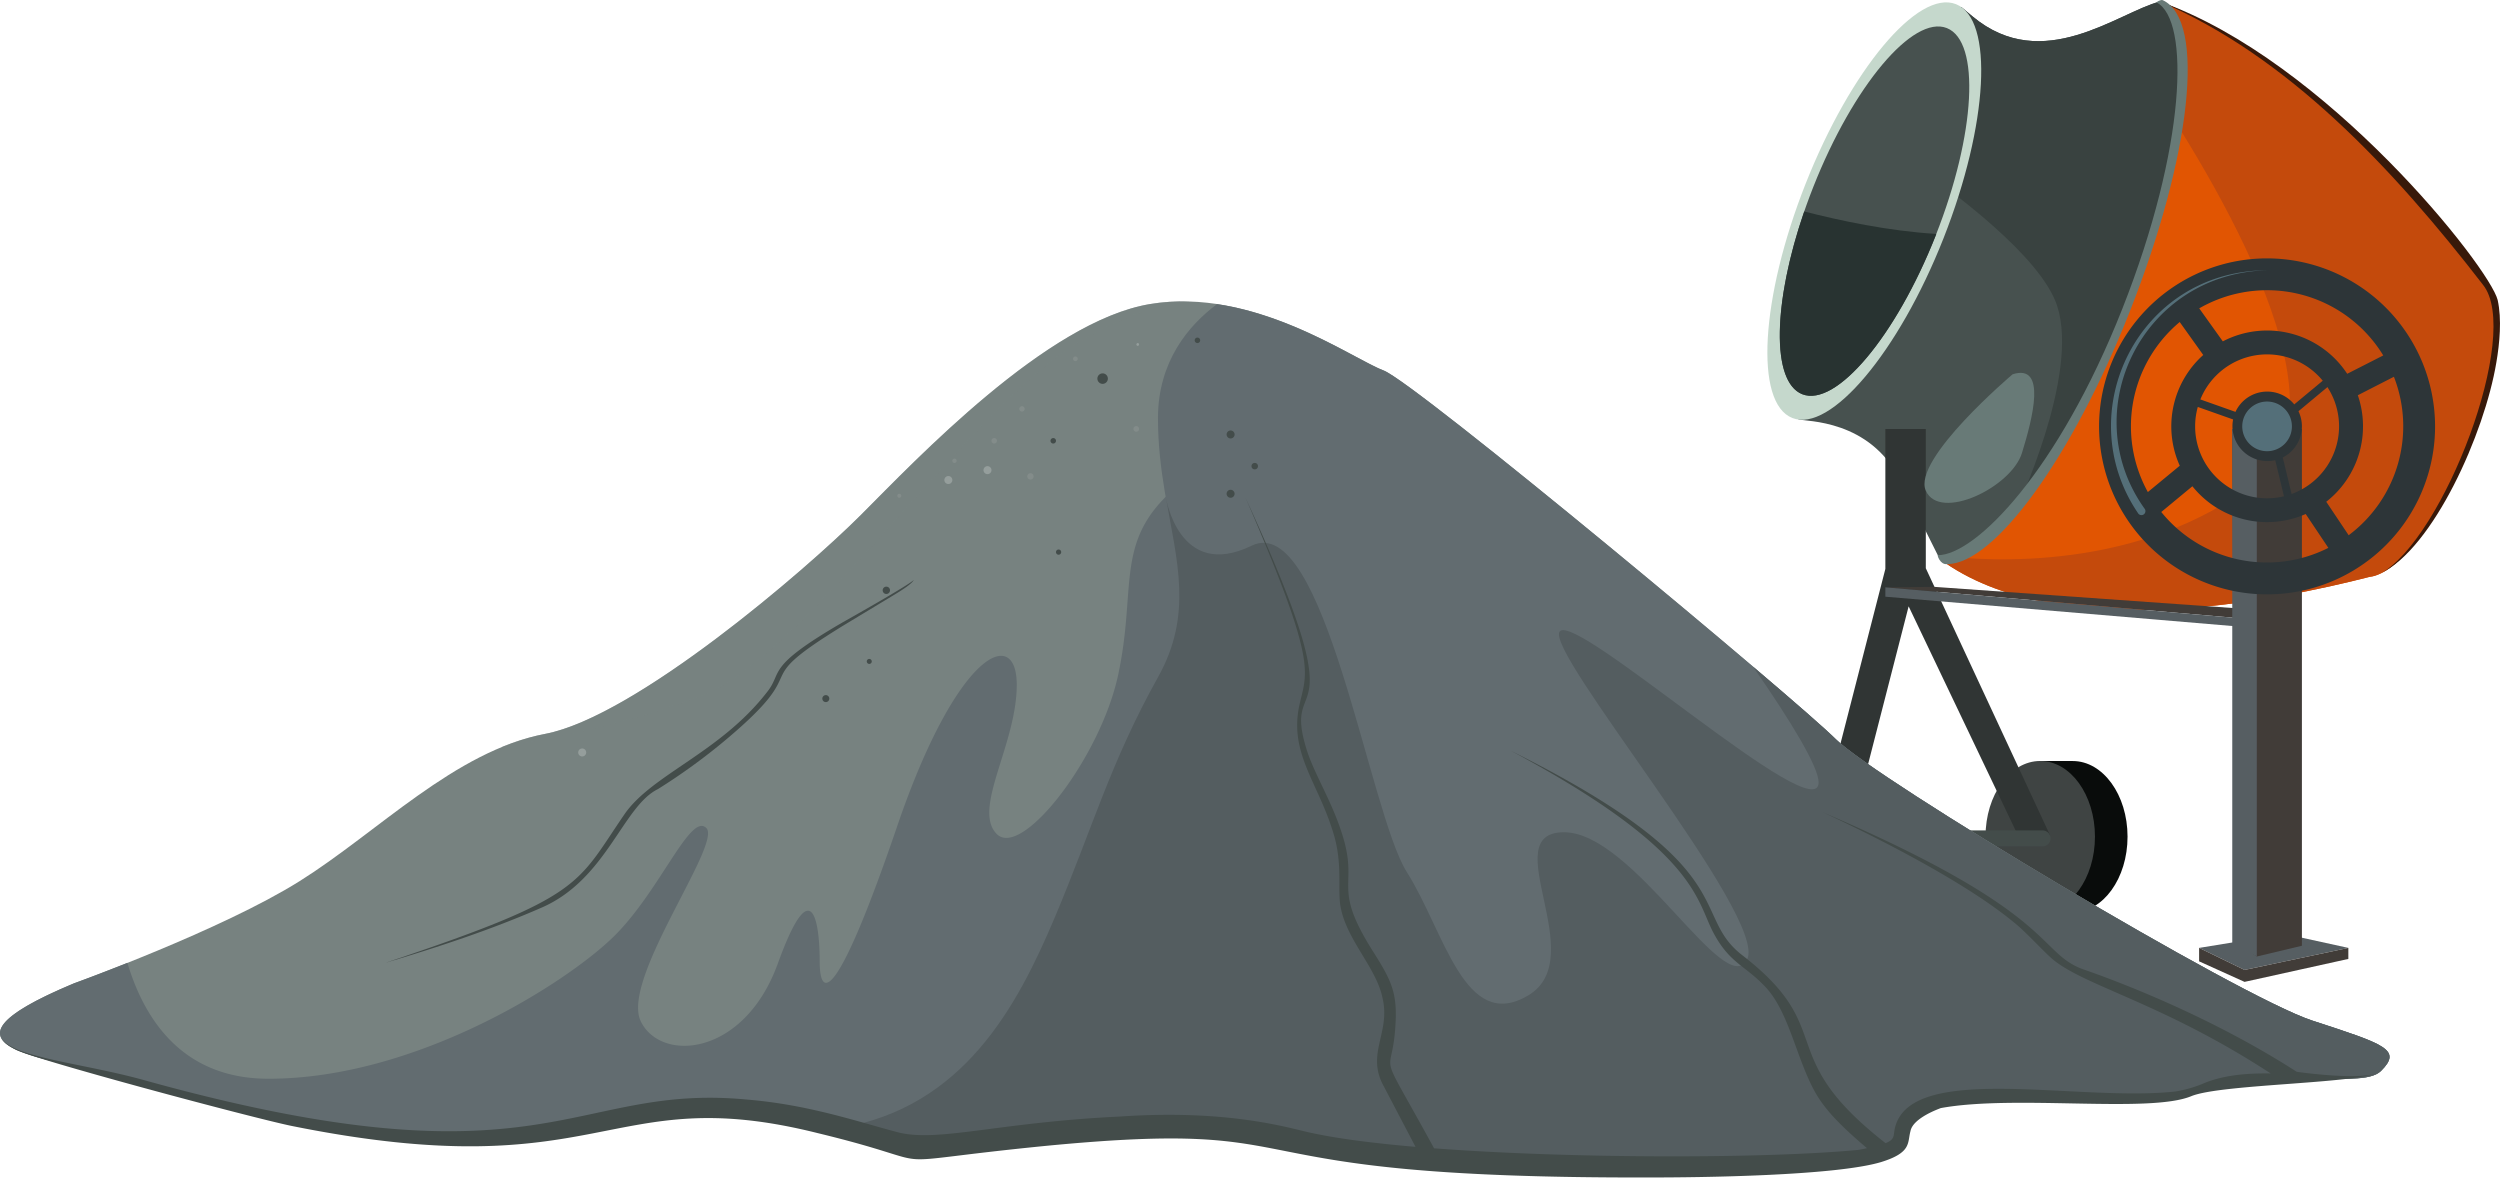 <svg xmlns="http://www.w3.org/2000/svg" viewBox="0 0 1001.93 471.92"><defs><style>.cls-1{isolation:isolate;}.cls-2{fill:#565e62;}.cls-3{fill:#090c0b;}.cls-4{fill:#3f4443;}.cls-5{fill:#e15502;}.cls-6{fill:#c44a0c;}.cls-7{fill:#47514f;}.cls-8{fill:#394240;}.cls-9{fill:#c5d8cc;}.cls-10{fill:#283331;}.cls-11{fill:#38190a;}.cls-12{fill:#687a77;}.cls-13{fill:#303534;}.cls-14{fill:#434c4a;}.cls-15{fill:#413c38;}.cls-16{fill:#2d3538;}.cls-17{fill:#7dabba;opacity:0.5;}.cls-18{fill:#f63;}.cls-19,.cls-20{fill:#778280;}.cls-20{opacity:0.53;mix-blend-mode:screen;}.cls-21{fill:#626c70;}.cls-22{fill:#545d60;}.cls-23{fill:#838c8a;}.cls-24{fill:#959e9c;}</style></defs><title>cimento</title><g class="cls-1"><g id="Layer_2" data-name="Layer 2"><g id="_Layer_" data-name="&lt;Layer&gt;"><polygon class="cls-2" points="881.34 379.89 899.55 388.72 941.15 379.89 915.63 374.3 881.34 379.89"/><path class="cls-3" d="M830.7,305h-13l-1.17,60.56h13c.4,0,.79.05,1.2.05,12.11,0,21.93-13.57,21.93-30.31S842.81,305,830.7,305Z"/><ellipse class="cls-4" cx="817.67" cy="335.29" rx="21.93" ry="30.31"/><path class="cls-5" d="M865.62.62,777.36,224c47.25,35.06,135.91,16.49,172.31,7.18,11.36-1.22,28.2-22.93,39.86-52.46s14.22-56.94,6.74-65.56C933.9,24.74,865.62.62,865.62.62Z"/><path class="cls-6" d="M996.27,113.18C933.9,24.74,865.62.62,865.62.62l-9.54,24.15c36.13,52.89,85.73,139.09,48.38,168.17-46.89,36.52-108.83,32-126.58,29.76l-.52,1.32c47.25,35.06,135.91,16.49,172.31,7.18,11.36-1.22,28.2-22.93,39.86-52.46S1003.75,121.8,996.27,113.18Z"/><path class="cls-7" d="M790.57,6.62,786,2.81,720.71,168.05c3,1,28.61-.19,41,24.66L777.36,224c17.32,5.66,50.53-38.54,74.66-99.61S882.11,8.38,865.6.67l0-.05C848.8,5,818.76,30.07,790.57,6.62Z"/><path class="cls-8" d="M865.62.62c-16.82,4.34-46.86,29.45-75,6L786,2.81,762.37,62.59c20.66,14.13,55.69,40.4,62.08,60,9.17,28.1-16.7,82.25-16.7,82.26C822.46,187,838.64,158.28,852,124.41,876.14,63.35,882.13,8.33,865.62.62Z"/><path class="cls-9" d="M783.9,1.67c15.26,6,13,48.22-5,93.85s-45.33,78.05-60.59,72-12.71-48.22,5.32-93.86S768.64-4.36,783.9,1.67Z"/><path class="cls-7" d="M780.24,11.25c13.55,5.36,11.56,42.54-4.44,83.05s-40,69-53.52,63.66-11.56-42.54,4.44-83.05S766.68,5.9,780.24,11.25Z"/><path class="cls-10" d="M776,93.75c-19.27-1.17-38.61-5.33-52.92-9C710.5,121.27,709.83,153,722.28,158c13.55,5.35,37.51-23.15,53.52-63.66Z"/><path class="cls-11" d="M1001,120.26C997.87,107.3,932.3,24.2,865.62.62c51.08,21.79,93.27,66.59,129.51,113.54,15.72,19.7-16,101.86-41,115.65,21.13-10.3,41.6-56.05,46.34-84.57C1001.79,137.56,1002.69,127.92,1001,120.26Z"/><path class="cls-12" d="M780.38,226.08c-2.87.35-4-3.57-3.78-3.57,15.17,0,48.31-33.82,73.94-98.68S877.8,7.94,864.32,1C864.07.86,866-.29,866.79.07,884.27,8.23,878.14,62.63,853.5,125,830.36,183.57,799.26,226.08,780.38,226.08Z"/><path class="cls-13" d="M821.52,334.58,771.81,227.74V171.92H755.6V228L725,347.13l12.36,3.18L764.93,243l43.79,91.77C810.24,337.9,820.55,337.14,821.52,334.58Z"/><path class="cls-14" d="M818.62,339.19H722.55a3.19,3.19,0,1,1,0-6.38h96.07a3.19,3.19,0,1,1,0,6.38Z"/><polygon class="cls-15" points="755.6 235.39 775.28 235.2 921.48 245.57 904.46 248.39 755.6 235.39"/><polygon class="cls-2" points="755.6 239.14 755.6 235.39 904.46 248.39 904.46 251.72 755.6 239.14"/><polygon class="cls-15" points="922.54 379.03 904.46 383.34 895.73 377.43 894.63 171.92 922.54 171.92 922.54 379.03"/><polygon class="cls-2" points="904.46 383.34 894.63 377.96 894.63 171.92 904.46 171.92 904.46 383.34"/><path class="cls-16" d="M922.54,170.87a14,14,0,0,0-1.38-6.06l13.54-11.28-2-2.46-13.23,11a14,14,0,0,0-23.55,3l-16-5.67-1.07,3,16.12,5.71a13.59,13.59,0,0,0-.27,2.73,14,14,0,0,0,17.15,13.59l4.53,18.72,3.1-.75-4.61-19.06A14,14,0,0,0,922.54,170.87Z"/><path class="cls-17" d="M918.53,170.87a9.95,9.95,0,1,1-9.95-9.94A9.95,9.95,0,0,1,918.53,170.87Z"/><polygon class="cls-15" points="941.15 379.89 941.15 384.31 899.55 393.51 881.34 385.28 881.34 379.89 899.55 388.72 941.15 379.89"/><path class="cls-16" d="M908.58,103.55a67.33,67.33,0,1,0,67.33,67.32A67.4,67.4,0,0,0,908.58,103.55Zm46.56,38.9-14.45,7.36a38.38,38.38,0,0,0-49.85-13l-9.45-13.23a54.52,54.52,0,0,1,73.75,18.87Zm-46.56,57.26a28.84,28.84,0,1,1,28.85-28.84A28.87,28.87,0,0,1,908.58,199.71Zm-35-70.64,9.42,13.2a38.37,38.37,0,0,0-9.41,44.38L860.8,197.2a54.5,54.5,0,0,1,12.75-68.13Zm-7.37,76.1,12.44-10.29A38.37,38.37,0,0,0,924.06,206l9.08,13.57a54.48,54.48,0,0,1-67-14.42Zm75.09,9.37-9-13.45a38.38,38.38,0,0,0,12.65-42.69L959.41,151a54.53,54.53,0,0,1-18.14,63.52Z"/><path class="cls-3" d="M731.54,314.58h-13l-1.17,60.56h13c.4,0,.8.05,1.2.05,12.11,0,21.93-13.57,21.93-30.31S743.65,314.58,731.54,314.58Z"/><path class="cls-4" d="M740.45,344.88c0,16.74-9.82,30.31-21.94,30.31s-21.93-13.57-21.93-30.31,9.82-30.3,21.93-30.3S740.45,328.14,740.45,344.88Z"/><path class="cls-3" d="M736.71,344.88c0,13.88-8.15,25.14-18.2,25.14s-18.19-11.26-18.19-25.14,8.15-25.14,18.19-25.14S736.71,331,736.71,344.88Z"/><path class="cls-18" d="M729.35,344.88c0,8.27-4.85,15-10.84,15s-10.83-6.7-10.83-15,4.85-15,10.83-15S729.35,336.61,729.35,344.88Z"/><path class="cls-12" d="M806.6,150s-40.37,34.15-34.79,46.65,34.3-1.33,38.55-15.15S820.39,145.62,806.6,150Z"/><path class="cls-17" d="M856.92,205.75c-27.58-40.49,0-97.29,51.66-97.43-50.33,1.34-76.89,56.75-49.05,95.6a1.59,1.59,0,0,1-2.59,1.86Z"/><path class="cls-19" d="M29.71,394.07s59-21.26,90.38-40.94,62.21-52.1,98.36-59S322.93,228.46,345,206.4s74.43-77.63,115.9-84.54,80.82,21.8,93.58,26.58S719.81,280.3,735.76,296.25,897.39,399.39,926.63,409s36.16,11.7,27.65,20.2-48.38-4.25-71.78,6.91-89.32-3.72-110,6.92,2.13,15.95-27.12,21.26-180.76,5.85-228.61-7.44S385.4,460,368.91,460s-65.39-27.65-128.66-10.1S92.45,444.58,56.83,434-35.15,421.2,29.71,394.07Z"/><path class="cls-20" d="M460.89,121.86c-41.47,6.91-93.84,62.47-115.9,84.54s-90.38,80.81-126.54,87.72a90.52,90.52,0,0,0-17.76,5.45c23.6-4,51.24-9.76,80.82-20.87,39.67-14.88,106.29-113.53,148.55-140.09,19.48-12.25,34.58-16.52,46.2-17.79A80.87,80.87,0,0,0,460.89,121.86Z"/><path class="cls-21" d="M467.18,199.12c-19.81,19.8-11.87,37.85-19.05,71.34s-38.68,73.77-48.64,63.8,8-35.89,8-59.81S383.54,260.89,359.61,331s-31.1,70.23-31.1,54.28-3.19-36.68-16.75.8-47.05,39.87-55,23.13,32.7-71,26.32-77.36-18.34,24.72-36.68,43.06-79,57.42-138.77,57.42C73.45,432.35,58,409,51.06,385.9c-12.58,5-21.35,8.17-21.35,8.17C-35.15,421.2,21.2,423.32,56.83,434S177,467.44,240.25,449.9,352.43,460,368.91,460s100-16.48,147.81-3.19a204.83,204.83,0,0,0,27.54,5.05C523.35,365.45,481.76,184.54,467.18,199.12Z"/><path class="cls-21" d="M926.63,409c-29.24-9.57-174.92-96.76-190.87-112.71s-168.53-143-181.29-147.81c-10-3.73-36.06-22-66.73-26.6-11.34,8.47-23.66,22.92-23.66,45.74,0,42.27,19.14,69.39,0,103.68s-26.31,60.61-41.47,96.5S386,443.7,336.94,452c14.7,4,25.69,8,32,8,16.49,0,100-16.48,147.81-3.19s199.37,12.76,228.61,7.44,6.38-10.63,27.12-21.26,86.66,4.25,110-6.92,63.27,1.6,71.78-6.91S955.87,418.53,926.63,409Z"/><path class="cls-22" d="M926.63,409c-29.24-9.57-174.92-96.76-190.87-112.71-4-4-16.47-14.89-33.17-29.08,15.15,21.82,26.26,40.11,26.26,46.36,0,19.14-96.49-67.79-103.67-60.61s83.74,114.84,75,131.58-45.45-51-73.37-51,11.17,50.25-14.35,65.4-33.5-25.52-48.65-49.45-33-145-62.2-130.79-34.39-19.5-34.39-19.5h0c4.49,26,10.85,47.15-3.09,72.13-19.14,34.29-26.31,60.61-41.47,96.5S386,443.7,336.94,452c14.7,4,25.69,8,32,8,16.49,0,100-16.48,147.81-3.19s199.37,12.76,228.61,7.44,6.38-10.63,27.12-21.26,86.66,4.25,110-6.92,63.27,1.6,71.78-6.91S955.87,418.53,926.63,409Z"/><path class="cls-14" d="M356.69,236.57a1.47,1.47,0,1,1-1.47-1.46A1.47,1.47,0,0,1,356.69,236.57Z"/><path class="cls-14" d="M349.38,265.08a1,1,0,1,1-1-1A1,1,0,0,1,349.38,265.08Z"/><path class="cls-14" d="M332.36,280.1a1.4,1.4,0,0,1-2.79,0,1.4,1.4,0,1,1,2.79,0Z"/><path class="cls-14" d="M423.21,176.66a1.1,1.1,0,1,1-1.09-1.1A1.09,1.09,0,0,1,423.21,176.66Z"/><path class="cls-14" d="M444,151.73a2.1,2.1,0,1,1-2.1-2.09A2.1,2.1,0,0,1,444,151.73Z"/><path class="cls-14" d="M425.3,221.27a1,1,0,0,1-2.09,0,1,1,0,1,1,2.09,0Z"/><path class="cls-14" d="M494.79,174a1.6,1.6,0,1,1-3.19,0,1.6,1.6,0,0,1,3.19,0Z"/><path class="cls-14" d="M494.79,197.89a1.6,1.6,0,1,1-1.6-1.6A1.6,1.6,0,0,1,494.79,197.89Z"/><circle class="cls-14" cx="502.86" cy="186.82" r="1.3"/><path class="cls-14" d="M481,136.38a1.1,1.1,0,1,1-1.1-1.09A1.1,1.1,0,0,1,481,136.38Z"/><path class="cls-14" d="M337.61,249.48c-31.5,18.28-23.54,19.65-30.29,28-18.75,24.16-46,32.88-57,48.79-19.59,28.49-16,33-96.2,59.71,21.43-6.39,42.72-13.35,63.29-22.38,25.76-11.45,32.2-40.4,46.23-47.33a242.15,242.15,0,0,0,27.27-19.8c37.12-31.17,6.45-20.84,47.35-45.94l21.52-13c1.43-.91,5.84-3.61,6.48-5.19C365.52,233.81,337.29,249.66,337.61,249.48Z"/><path class="cls-14" d="M920.48,429.55c-40.74-26.2-84.1-40.49-86.19-41.29-18-7-10.15-22.59-103.84-62.77,22.51,10.45,57.16,28.13,76.28,43.86,4.36,3.35,10.6,10.21,14.69,14,12,11.43,43.89,17.71,88.61,46.86-9.72-.15-19.48.69-27.59,4.28a49.88,49.88,0,0,1-10.61,2.95c-38.87,4.29-105.64-11.91-112.34,14.38-.82,3.18.23,4.72-3.8,6.33-45.64-35.64-18.54-45.23-57.37-75.27-21.6-16.67,2-34.84-93.08-82.13,75.74,40.38,74.47,60.38,81.65,73.45,6.25,11.56,12.23,12.7,19.8,20.48,8.87,8.71,11.91,23.64,17.91,37.27,3.78,8.51,7.65,14.68,23.64,28.21-1,.22-2.12.44-3.33.67-35.74,3.47-113.38,3.68-170.17-.62-24.9-45.58-16.34-24.44-15.36-52,.31-10.78-2.12-15.79-8.54-26-18.14-28.34-5.38-26-13.51-49.61-3.94-12-11-23.28-13.76-32.48C513.52,267.46,545,299,499.17,199.48c29.22,67.41,24.57,69.48,21.53,83.37-4,19.17,7.49,30.66,13.59,50.76,3.34,10.55,2.24,19.58,2.57,25.83.33,15,14.46,27.19,17.19,40.4,3.4,14.08-6.73,22.33.51,35.48l12.74,24.31c-16.58-1.42-31-3.26-41.52-5.55-7.26-1.37-31.69-9.71-76.89-6.6-49.5,2.35-73.5,10.62-89.59,6.17-16.71-4.45-35.69-11-60.27-13-70.52-6.59-80.3,36.95-240.85-7.64-24.91-7-53.35-9.09-57.78-17.21,1.14,2.36,3.56,3.68,5.78,4.84,7.87,4.09,94.25,27.17,110.44,30.55,125.88,25.45,126.27-18.31,211.08,2.93,56.15,13.59,17.35,12.48,91.47,5.11,116.42-11.22,61.4,13.12,242.53,12.67,19.29,0,73.62-.61,92.18-6.17,12.34-3.81,10.51-7.73,11.78-12.39,1-5.4,11.83-9.08,12.15-9.25,29.81-5.45,83.43,2.18,100.32-4.74,12.13-5.1,70.85-5,76.15-10.2C949.18,433.7,920.48,429.55,920.48,429.55Z"/><path class="cls-23" d="M399.55,176.66a1.1,1.1,0,1,1-1.09-1.1A1.09,1.09,0,0,1,399.55,176.66Z"/><path class="cls-23" d="M410.65,163.86a1.07,1.07,0,1,1-1.06-1.06A1.07,1.07,0,0,1,410.65,163.86Z"/><path class="cls-23" d="M414.24,190.91a1.27,1.27,0,1,1-1.26-1.26A1.26,1.26,0,0,1,414.24,190.91Z"/><path class="cls-23" d="M431.92,143.79a.93.93,0,1,1-.93-.93A.93.93,0,0,1,431.92,143.79Z"/><path class="cls-23" d="M383.4,184.66a.87.87,0,1,1-.86-.86A.86.86,0,0,1,383.4,184.66Z"/><path class="cls-23" d="M361.21,198.69a.8.8,0,0,1-1.6,0,.8.8,0,0,1,1.6,0Z"/><path class="cls-23" d="M456.51,171.9a1.13,1.13,0,1,1-1.13-1.13A1.13,1.13,0,0,1,456.51,171.9Z"/><path class="cls-24" d="M456.51,138.05a.57.57,0,0,1-.57.56.57.57,0,0,1,0-1.13A.57.57,0,0,1,456.51,138.05Z"/><path class="cls-24" d="M381.67,192.51a1.6,1.6,0,0,1-3.19,0,1.6,1.6,0,1,1,3.19,0Z"/><path class="cls-24" d="M234.93,301.56a1.6,1.6,0,1,1-1.59-1.59A1.6,1.6,0,0,1,234.93,301.56Z"/><path class="cls-24" d="M397.36,188.42a1.6,1.6,0,1,1-1.6-1.6A1.6,1.6,0,0,1,397.36,188.42Z"/></g></g></g></svg>